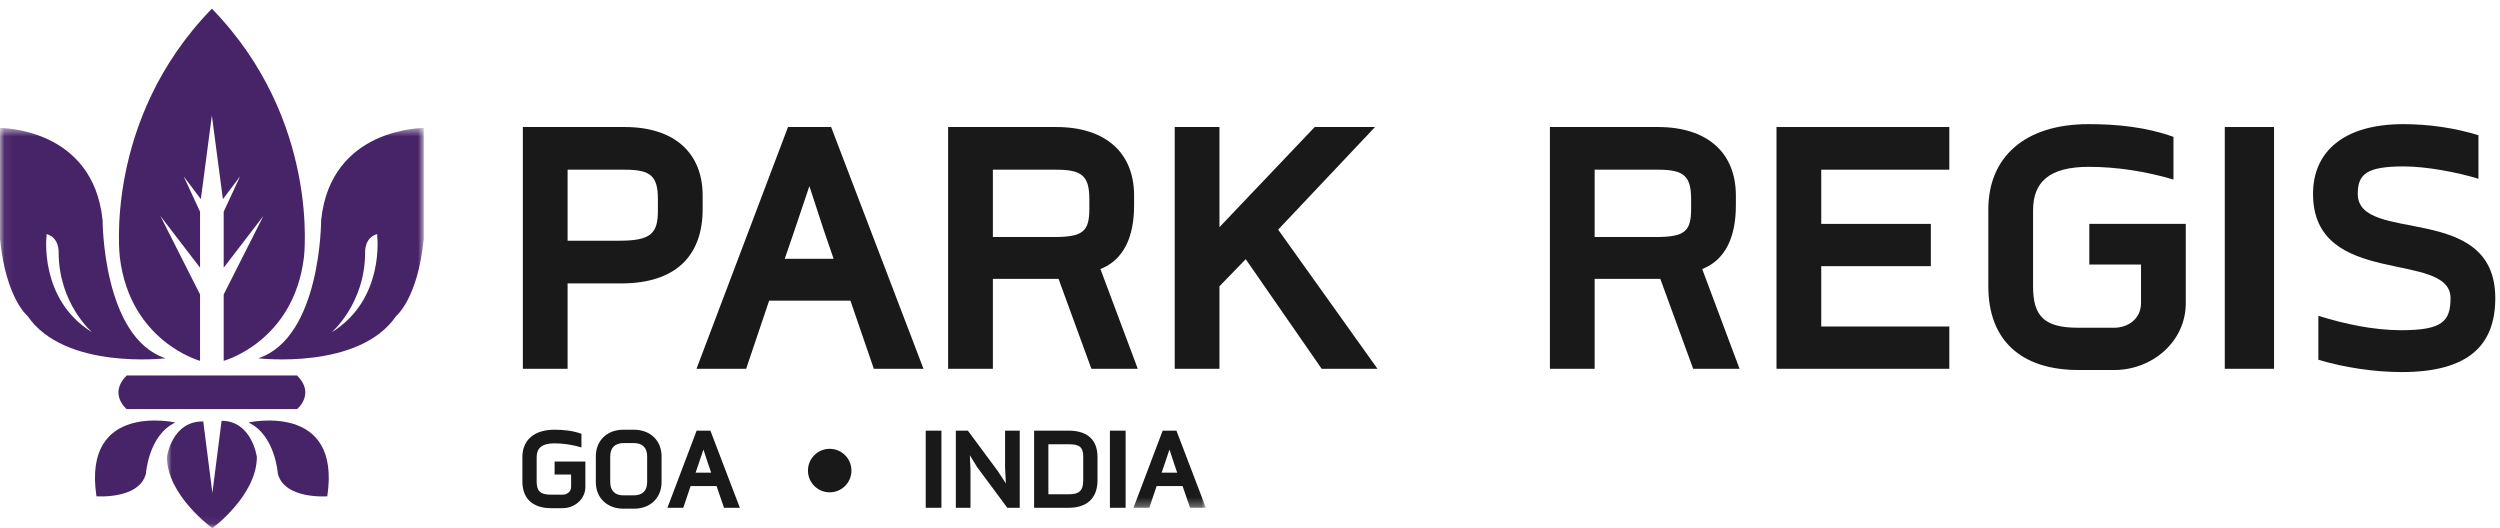 <?xml version="1.0" encoding="UTF-8"?>
<svg width="284px" height="60px" viewBox="0 0 284 60" version="1.1" xmlns="http://www.w3.org/2000/svg" xmlns:xlink="http://www.w3.org/1999/xlink">
    <title>PR_Goa India horizontal</title>
    <defs>
        <polygon id="path-1" points="0.06 0.542 136.99 0.542 136.99 43.684 0.06 43.684"></polygon>
        <polygon id="path-3" points="0.961 0.542 30.138 0.542 30.138 45.94 0.961 45.94"></polygon>
    </defs>
    <g id="PR_Goa-India-horizontal" stroke="none" stroke-width="1" fill="none" fill-rule="evenodd">
        <path d="M63.91,57.729 L62.616,57.729 C60.518,57.729 59.343,56.643 59.343,54.694 L59.343,51.911 C59.343,50.022 60.652,48.816 62.973,48.816 C64.014,48.816 65.056,48.921 66.052,49.278 L66.052,50.825 C65.056,50.528 63.985,50.364 62.988,50.364 C61.53,50.364 60.965,50.93 60.965,51.942 L60.965,54.694 C60.965,55.765 61.351,56.196 62.601,56.196 L63.895,56.196 C64.431,56.196 64.877,55.854 64.877,55.303 L64.877,53.904 L63.003,53.904 L63.003,52.432 L66.499,52.432 L66.499,55.303 C66.499,56.717 65.264,57.729 63.91,57.729" id="Fill-1" fill="#1A1919"></path>
        <path d="M73.517,51.837 C73.517,50.885 72.997,50.334 72.015,50.334 L70.84,50.334 C69.843,50.334 69.322,50.885 69.322,51.837 L69.322,54.768 C69.322,55.734 69.843,56.271 70.825,56.271 L72,56.271 C72.997,56.271 73.517,55.734 73.517,54.768 L73.517,51.837 Z M72.03,57.788 L70.825,57.788 C68.995,57.788 67.686,56.583 67.686,54.768 L67.686,51.837 C67.686,50.022 68.995,48.816 70.81,48.816 L72.015,48.816 C73.845,48.816 75.154,50.022 75.154,51.837 L75.154,54.768 C75.154,56.583 73.845,57.788 72.03,57.788 L72.03,57.788 Z" id="Fill-2" fill="#1A1919"></path>
        <path d="M80.417,52.611 L79.911,51.064 L79.391,52.611 L79.019,53.696 L80.789,53.696 L80.417,52.611 Z M82.247,57.684 L81.399,55.214 L78.453,55.214 L77.62,57.684 L75.82,57.684 L79.138,48.921 L80.7,48.921 L84.048,57.684 L82.247,57.684 L82.247,57.684 Z" id="Fill-3" fill="#1A1919"></path>
        <polygon id="Fill-4" fill="#1A1919" points="105.161 57.684 106.947 57.684 106.947 48.921 105.161 48.921"></polygon>
        <polyline id="Fill-5" fill="#1A1919" points="114.429 57.684 111.007 53.071 110.174 51.718 110.248 53.34 110.248 57.684 108.582 57.684 108.582 48.921 109.95 48.921 113.343 53.503 114.265 54.916 114.176 53.102 114.176 48.921 115.842 48.921 115.842 57.684 114.429 57.684"></polyline>
        <path d="M123.054,51.911 C123.054,50.811 122.667,50.468 121.417,50.468 L119.096,50.468 L119.096,56.152 L121.403,56.152 C122.593,56.152 123.054,55.75 123.054,54.574 L123.054,51.911 Z M121.417,57.684 L117.475,57.684 L117.475,48.921 L121.403,48.921 C123.559,48.921 124.676,49.992 124.676,51.911 L124.676,54.574 C124.676,56.687 123.366,57.684 121.417,57.684 L121.417,57.684 Z" id="Fill-6" fill="#1A1919"></path>
        <polygon id="Fill-7" fill="#1A1919" points="126.086 57.684 127.871 57.684 127.871 48.921 126.086 48.921"></polygon>
        <g id="Group-11" transform="translate(0, 14)">
            <mask id="mask-2" fill="white">
                <use xlink:href="#path-1"></use>
            </mask>
            <g id="Clip-9"></g>
            <path d="M133.359,38.611 L132.853,37.064 L132.333,38.611 L131.961,39.696 L133.731,39.696 L133.359,38.611 Z M135.189,43.684 L134.341,41.214 L131.395,41.214 L130.562,43.684 L128.762,43.684 L132.08,34.921 L133.642,34.921 L136.99,43.684 L135.189,43.684 L135.189,43.684 Z" id="Fill-8" fill="#1A1919" mask="url(#mask-2)"></path>
            <path d="M5.289,12.791 L5.289,12.593 C6.75,12.978 6.661,14.651 6.661,14.651 C6.661,20.527 10.481,23.76 10.481,23.76 C4.409,20.038 5.289,12.791 5.289,12.791 Z M11.656,11.024 C10.578,0.448 0,0.542 0,0.542 L0,13.179 C0.684,19.938 3.134,21.899 3.134,21.899 C7.345,28.069 18.806,26.701 18.806,26.701 C11.656,24.348 11.656,11.024 11.656,11.024 L11.656,11.024 Z" id="Fill-10" fill="#472468" mask="url(#mask-2)"></path>
        </g>
        <path d="M19.916,47.996 C19.916,47.996 9.333,45.609 10.958,56.38 C10.958,56.38 15.819,56.761 16.578,53.806 C16.578,53.806 16.864,49.425 19.916,47.996" id="Fill-12" fill="#472468"></path>
        <path d="M22.726,40.992 L22.726,33.45 L18.219,24.535 L22.726,30.411 L22.726,24.047 L20.862,20.03 L22.816,22.625 L24.069,13.128 L25.321,22.625 L27.275,20.03 L25.412,24.047 L25.412,30.411 L29.919,24.535 L25.412,33.45 L25.412,40.992 C25.412,40.992 33.35,38.836 34.527,29.24 C34.527,29.24 36.423,13.675 24.075,0.994 L24.075,0.975 C24.075,0.978 24.072,0.981 24.069,0.984 C24.066,0.981 24.063,0.978 24.061,0.975 L24.061,0.994 C11.718,13.675 13.614,29.24 13.614,29.24 C14.787,38.836 22.726,40.992 22.726,40.992" id="Fill-13" fill="#472468"></path>
        <g id="Group-17" transform="translate(18, 14)">
            <mask id="mask-4" fill="white">
                <use xlink:href="#path-3"></use>
            </mask>
            <g id="Clip-15"></g>
            <path d="M19.66,23.76 C19.66,23.76 23.48,20.527 23.48,14.651 C23.48,14.651 23.388,12.978 24.849,12.593 L24.849,12.791 C24.849,12.791 25.729,20.038 19.66,23.76 Z M18.481,11.024 C18.481,11.024 18.481,24.348 11.332,26.701 C11.332,26.701 22.793,28.069 27.004,21.899 C27.004,21.899 29.453,19.938 30.138,13.179 L30.138,0.542 C30.138,0.542 19.56,0.448 18.481,11.024 L18.481,11.024 Z" id="Fill-14" fill="#472468" mask="url(#mask-4)"></path>
            <path d="M7.172,33.802 L6.127,41.997 L5.09,33.879 C1.534,33.802 0.961,37.901 0.961,37.901 C0.961,42.286 6.127,46 6.127,46 C6.127,46 11.18,42.286 11.18,37.901 C11.18,37.901 10.606,33.802 7.172,33.802" id="Fill-16" fill="#472468" mask="url(#mask-4)"></path>
        </g>
        <path d="M28.225,47.996 C31.276,49.425 31.56,53.806 31.56,53.806 C32.318,56.761 37.18,56.38 37.18,56.38 C38.804,45.609 28.225,47.996 28.225,47.996" id="Fill-18" fill="#472468"></path>
        <path d="M24.106,46.47 L33.752,46.47 C33.752,46.47 35.848,44.751 33.752,42.655 L14.386,42.655 C12.289,44.751 14.386,46.47 14.386,46.47 L24.106,46.47" id="Fill-19" fill="#472468"></path>
        <path d="M74.737,22.636 C74.737,20.026 73.945,19.278 71.006,19.278 L64.479,19.278 L64.479,27.344 L70.402,27.344 C73.945,27.344 74.737,26.507 74.737,23.942 L74.737,22.636 Z M70.587,32.195 L64.479,32.195 L64.479,41.895 L59.396,41.895 L59.396,14.429 L70.961,14.429 C76.602,14.429 79.821,17.366 79.821,22.215 L79.821,23.756 C79.821,29.117 76.697,32.195 70.587,32.195 L70.587,32.195 Z" id="Fill-20" fill="#1A1919"></path>
        <path d="M93.531,25.993 L91.946,21.144 L90.314,25.993 L89.148,29.397 L94.696,29.397 L93.531,25.993 Z M99.267,41.895 L96.609,34.154 L87.375,34.154 L84.763,41.895 L79.122,41.895 L89.519,14.429 L94.416,14.429 L104.908,41.895 L99.267,41.895 L99.267,41.895 Z" id="Fill-21" fill="#1A1919"></path>
        <path d="M123.749,22.636 C123.749,20.026 122.955,19.278 120.019,19.278 L112.791,19.278 L112.791,26.925 L119.738,26.925 C123.05,26.925 123.749,26.273 123.749,23.709 L123.749,22.636 Z M123.983,41.895 L120.252,31.682 L112.791,31.682 L112.791,41.895 L107.706,41.895 L107.706,14.429 L119.971,14.429 C125.615,14.429 128.832,17.366 128.832,22.215 L128.832,23.335 C128.832,26.973 127.618,29.538 125.008,30.563 L129.251,41.895 L123.983,41.895 L123.983,41.895 Z" id="Fill-22" fill="#1A1919"></path>
        <polyline id="Fill-23" fill="#1A1919" points="150.143 41.895 141.515 29.443 138.53 32.521 138.53 41.895 133.448 41.895 133.448 14.429 138.53 14.429 138.53 25.807 149.35 14.429 156.205 14.429 145.199 26.086 156.484 41.895 150.143 41.895"></polyline>
        <path d="M192.111,22.636 C192.111,20.026 191.318,19.278 188.38,19.278 L181.152,19.278 L181.152,26.925 L188.101,26.925 C191.411,26.925 192.111,26.273 192.111,23.709 L192.111,22.636 Z M192.344,41.895 L188.613,31.682 L181.152,31.682 L181.152,41.895 L176.07,41.895 L176.07,14.429 L188.335,14.429 C193.976,14.429 197.195,17.366 197.195,22.215 L197.195,23.335 C197.195,26.973 195.982,29.538 193.371,30.563 L197.614,41.895 L192.344,41.895 L192.344,41.895 Z" id="Fill-24" fill="#1A1919"></path>
        <polyline id="Fill-25" fill="#1A1919" points="201.811 41.895 201.811 14.429 221.442 14.429 221.442 19.278 206.893 19.278 206.893 25.434 219.344 25.434 219.344 30.237 206.893 30.237 206.893 37.09 221.442 37.09 221.442 41.895 201.811 41.895"></polyline>
        <path d="M240.189,42.033 L236.132,42.033 C229.558,42.033 225.873,38.631 225.873,32.521 L225.873,23.802 C225.873,17.879 229.977,14.102 237.252,14.102 C240.516,14.102 243.781,14.429 246.905,15.547 L246.905,20.397 C243.781,19.465 240.422,18.952 237.298,18.952 C232.729,18.952 230.957,20.725 230.957,23.895 L230.957,32.521 C230.957,35.879 232.168,37.232 236.086,37.232 L240.143,37.232 C241.821,37.232 243.22,36.157 243.22,34.434 L243.22,30.049 L237.345,30.049 L237.345,25.434 L248.304,25.434 L248.304,34.434 C248.304,38.864 244.433,42.033 240.189,42.033" id="Fill-26" fill="#1A1919"></path>
        <polygon id="Fill-27" fill="#1A1919" points="252.734 41.895 258.33 41.895 258.33 14.429 252.734 14.429"></polygon>
        <path d="M272.832,42.267 C269.755,42.267 266.303,41.753 263.365,40.868 L263.365,35.879 C266.396,36.811 269.615,37.511 272.786,37.511 C277.402,37.511 278.38,36.533 278.38,33.873 C278.38,28.372 262.76,32.802 262.76,22.029 C262.76,17.179 266.303,14.102 273.019,14.102 C275.863,14.102 278.847,14.522 281.552,15.361 L281.552,20.304 C279.08,19.559 275.63,18.905 273.065,18.905 C268.822,18.905 267.842,19.792 267.842,22.029 C267.842,27.811 283.465,22.824 283.465,33.873 C283.465,39.283 280.34,42.267 272.832,42.267" id="Fill-28" fill="#1A1919"></path>
        <path d="M96.724,53.457 C96.724,54.824 95.617,55.928 94.254,55.928 C92.887,55.928 91.783,54.824 91.783,53.457 C91.783,52.093 92.887,50.986 94.254,50.986 C95.617,50.986 96.724,52.093 96.724,53.457" id="Fill-29" fill="#1A1919"></path>
    </g>
</svg>